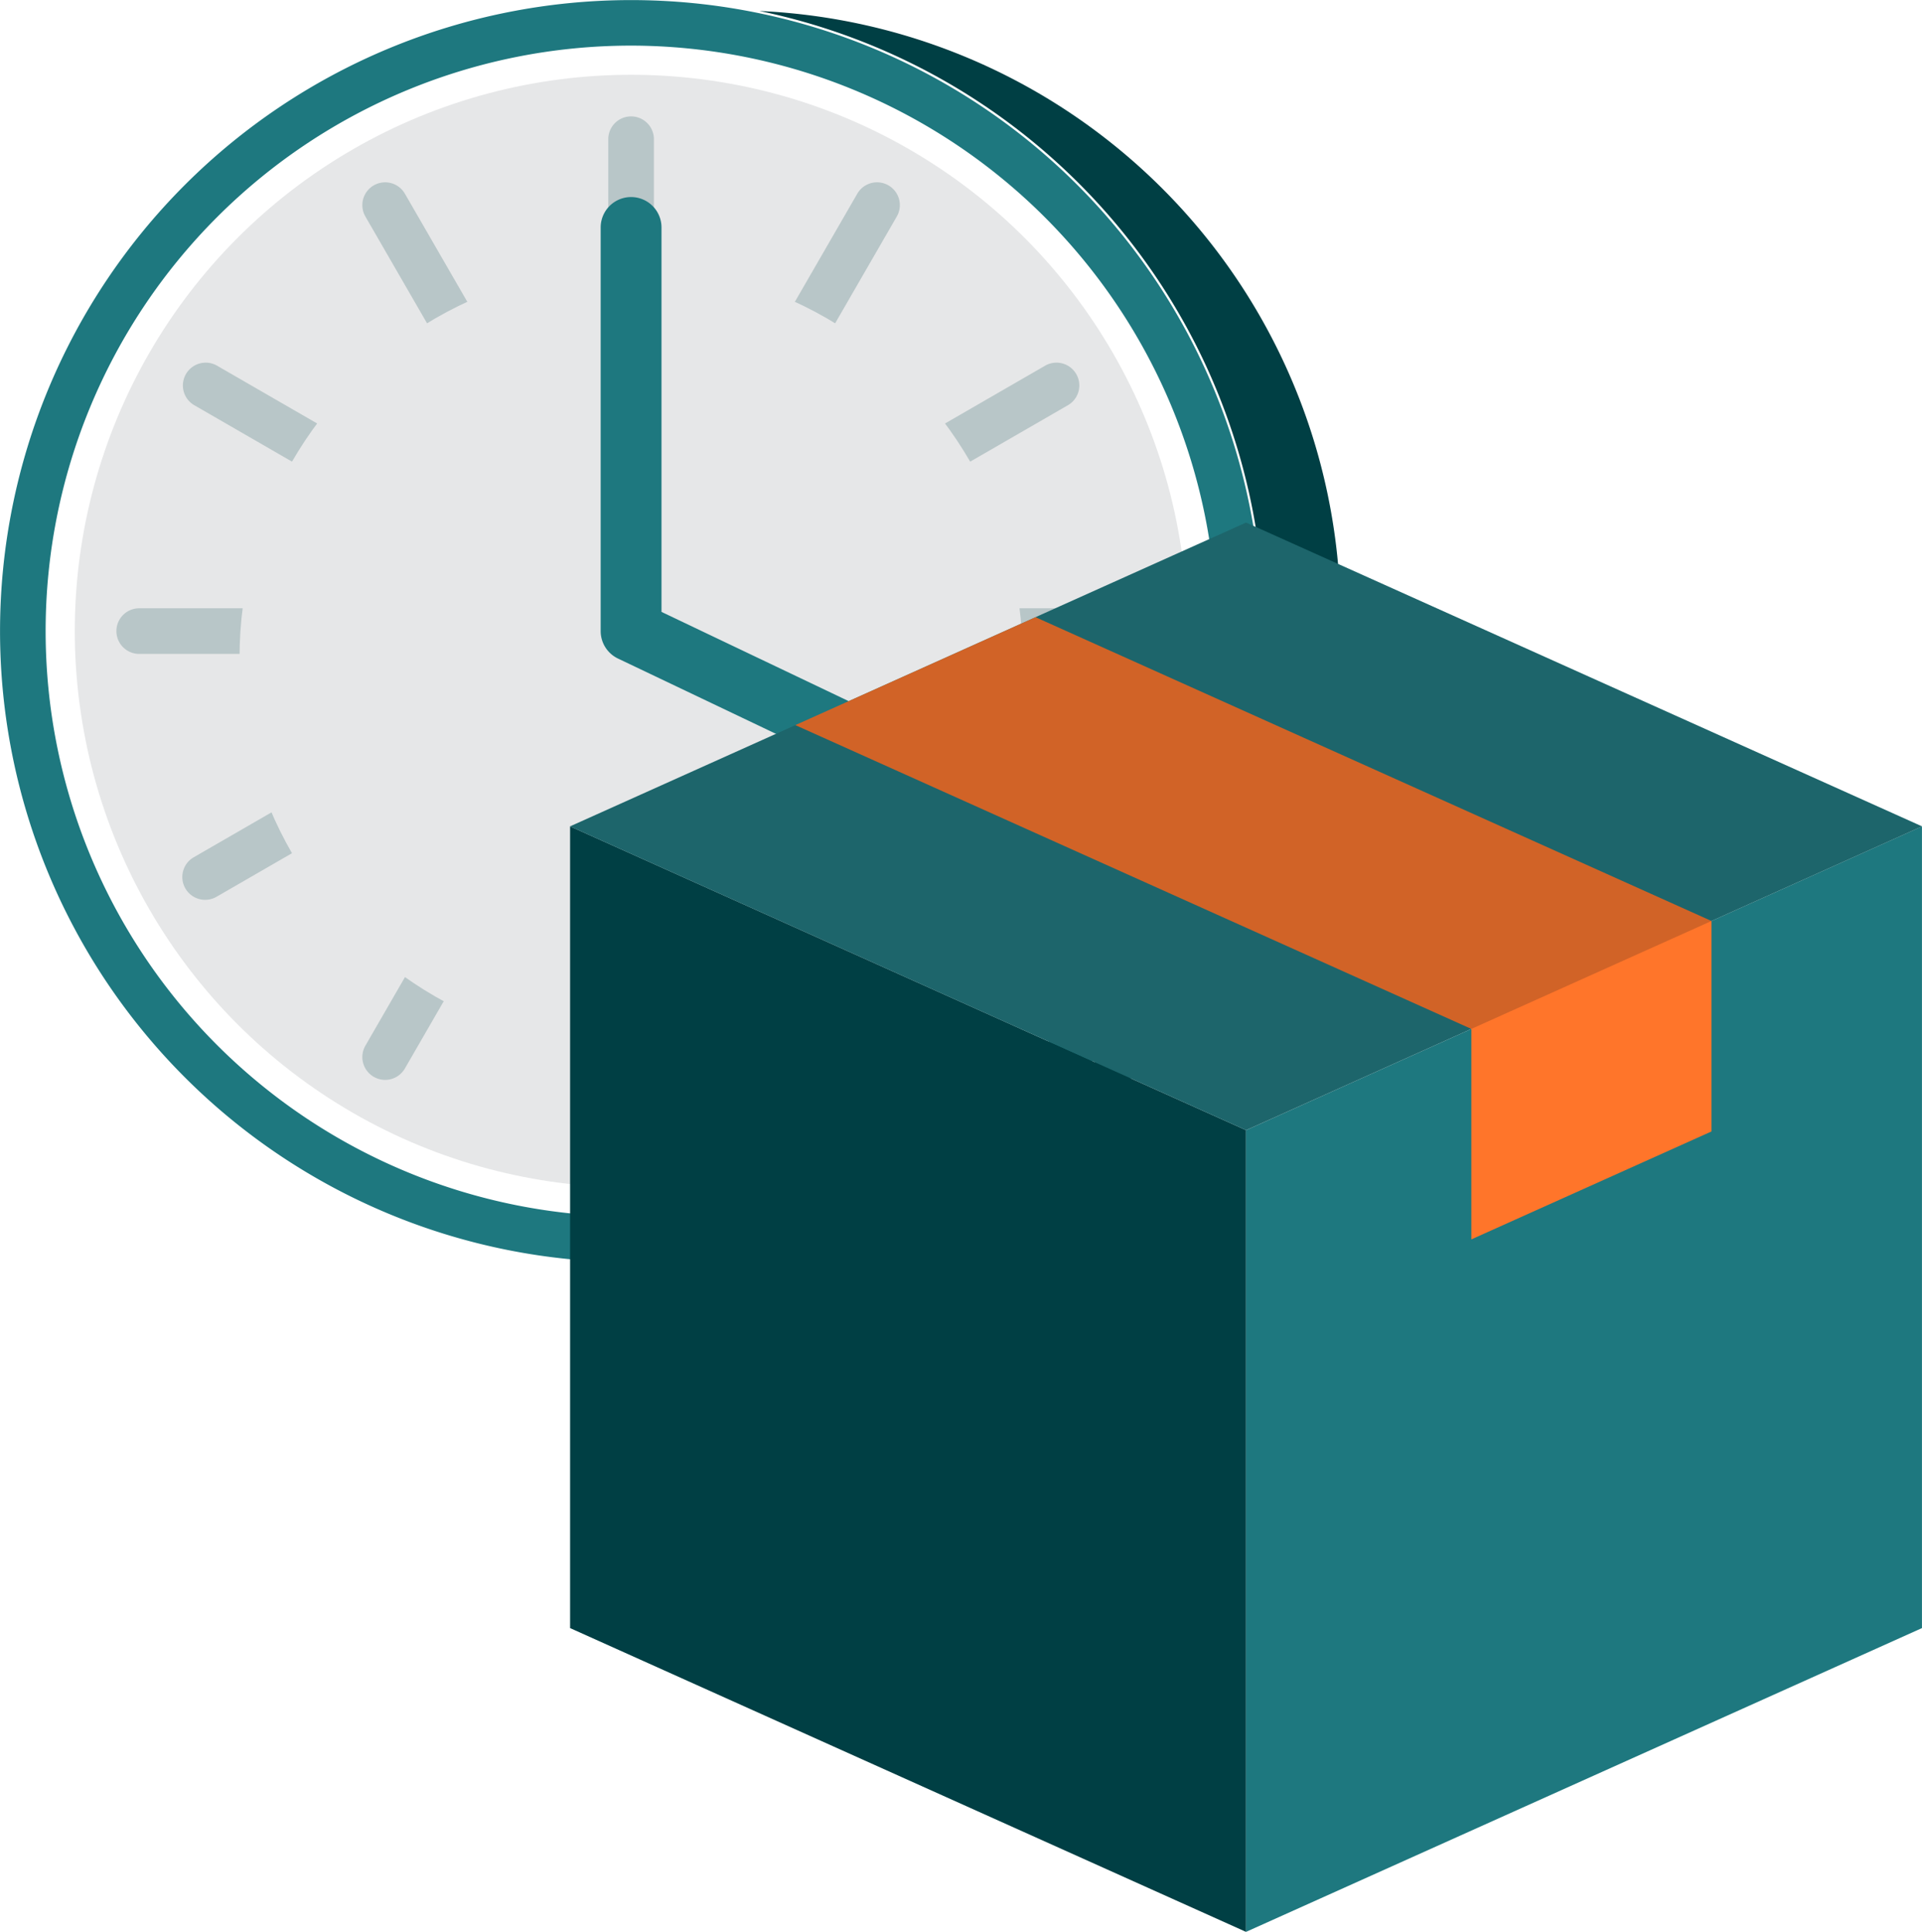 <svg xmlns="http://www.w3.org/2000/svg" width="158.377" height="159.191" viewBox="0 0 158.377 159.191">
  <g id="Group_898" data-name="Group 898" transform="translate(-104.812 -114.407)">
    <g id="Group_896" data-name="Group 896" transform="translate(104.812 114.407)">
      <path id="Path_1037" data-name="Path 1037" d="M156.815,218.414a52,52,0,1,1,52-52A52.062,52.062,0,0,1,156.815,218.414Zm0-100.248A48.244,48.244,0,1,0,205.06,166.41,48.3,48.3,0,0,0,156.815,118.166Z" transform="translate(-104.812 -114.407)" fill="#1e787f"/>
      <g id="Group_894" data-name="Group 894" transform="translate(62.579 0.906)">
        <path id="Path_1038" data-name="Path 1038" d="M246.387,116.457a52.175,52.175,0,0,1,11.955,98.152,50.128,50.128,0,0,0-11.955-98.152Z" transform="translate(-246.387 -116.457)" fill="#003f44"/>
      </g>
      <circle id="Ellipse_45" data-name="Ellipse 45" cx="45.841" cy="45.841" r="45.841" transform="translate(6.162 6.162)" fill="#e6e7e8"/>
      <g id="Group_895" data-name="Group 895" transform="translate(9.593 9.592)" opacity="0.2">
        <path id="Path_1039" data-name="Path 1039" d="M220.089,180.4a1.88,1.88,0,0,1-1.879-1.879V137.987a1.879,1.879,0,0,1,3.759,0v40.532A1.88,1.88,0,0,1,220.089,180.4Z" transform="translate(-177.679 -136.108)" fill="#003f44"/>
        <path id="Path_1040" data-name="Path 1040" d="M194.508,187.253a1.878,1.878,0,0,1-1.629-.94l-20.266-35.1a1.879,1.879,0,1,1,3.255-1.879l20.266,35.1a1.88,1.88,0,0,1-1.626,2.819Z" transform="translate(-152.096 -142.962)" fill="#003f44"/>
        <path id="Path_1041" data-name="Path 1041" d="M175.777,205.981a1.872,1.872,0,0,1-.938-.252l-35.1-20.266a1.88,1.88,0,0,1,1.879-3.255l35.1,20.266a1.879,1.879,0,0,1-.941,3.507Z" transform="translate(-133.368 -161.691)" fill="#003f44"/>
        <path id="Path_1042" data-name="Path 1042" d="M168.925,231.564H128.393a1.879,1.879,0,0,1,0-3.759h40.531a1.879,1.879,0,1,1,0,3.759Z" transform="translate(-126.514 -187.273)" fill="#003f44"/>
        <path id="Path_1043" data-name="Path 1043" d="M140.68,251.828a1.879,1.879,0,0,1-.941-3.507l35.1-20.266a1.879,1.879,0,1,1,1.879,3.255l-35.1,20.266A1.869,1.869,0,0,1,140.68,251.828Z" transform="translate(-133.368 -187.272)" fill="#003f44"/>
        <path id="Path_1044" data-name="Path 1044" d="M174.239,266.665a1.88,1.88,0,0,1-1.626-2.82l20.266-35.1a1.879,1.879,0,0,1,3.255,1.879l-20.266,35.1A1.879,1.879,0,0,1,174.239,266.665Z" transform="translate(-152.096 -187.273)" fill="#003f44"/>
        <path id="Path_1045" data-name="Path 1045" d="M220.089,272.1a1.88,1.88,0,0,1-1.879-1.879V229.684a1.879,1.879,0,1,1,3.759,0v40.531A1.88,1.88,0,0,1,220.089,272.1Z" transform="translate(-177.679 -187.273)" fill="#003f44"/>
        <path id="Path_1046" data-name="Path 1046" d="M240.356,266.664a1.879,1.879,0,0,1-1.629-.94l-20.266-35.1a1.879,1.879,0,0,1,3.255-1.879l20.266,35.1a1.88,1.88,0,0,1-1.626,2.82Z" transform="translate(-177.678 -187.272)" fill="#003f44"/>
        <path id="Path_1047" data-name="Path 1047" d="M255.188,251.829a1.869,1.869,0,0,1-.938-.252l-35.1-20.266a1.879,1.879,0,1,1,1.879-3.255l35.1,20.266a1.879,1.879,0,0,1-.942,3.507Z" transform="translate(-177.678 -187.273)" fill="#003f44"/>
        <path id="Path_1048" data-name="Path 1048" d="M260.621,231.564H220.089a1.879,1.879,0,1,1,0-3.759h40.531a1.879,1.879,0,0,1,0,3.759Z" transform="translate(-177.679 -187.273)" fill="#003f44"/>
        <path id="Path_1049" data-name="Path 1049" d="M220.091,205.98a1.879,1.879,0,0,1-.941-3.507l35.1-20.266a1.88,1.88,0,0,1,1.879,3.255l-35.1,20.266A1.874,1.874,0,0,1,220.091,205.98Z" transform="translate(-177.678 -161.69)" fill="#003f44"/>
        <path id="Path_1050" data-name="Path 1050" d="M220.087,187.253a1.88,1.88,0,0,1-1.626-2.819l20.266-35.1a1.879,1.879,0,1,1,3.255,1.879l-20.266,35.1A1.878,1.878,0,0,1,220.087,187.253Z" transform="translate(-177.678 -142.963)" fill="#003f44"/>
      </g>
      <circle id="Ellipse_46" data-name="Ellipse 46" cx="32.265" cy="32.265" r="32.265" transform="translate(19.738 21.91)" fill="#e6e7e8"/>
      <path id="Path_1051" data-name="Path 1051" d="M241.087,199.8a2.5,2.5,0,0,1-1.077-.244L218.22,189.17a2.506,2.506,0,0,1-1.428-2.262v-33.26a2.506,2.506,0,1,1,5.012,0v31.678l20.363,9.708a2.506,2.506,0,0,1-1.08,4.768Z" transform="translate(-167.295 -134.904)" fill="#1e787f"/>
    </g>
    <g id="Group_897" data-name="Group 897" transform="translate(151.788 157.469)">
      <path id="Path_1052" data-name="Path 1052" d="M266.789,359.559l-55.7-25.033V268.463l55.7,25.033Z" transform="translate(-211.088 -243.43)" fill="#003f44"/>
      <path id="Path_1053" data-name="Path 1053" d="M337.1,359.559l55.7-25.033V268.463L337.1,293.5Z" transform="translate(-281.402 -243.43)" fill="#1e787f"/>
      <path id="Path_1054" data-name="Path 1054" d="M266.789,211.829l-55.7,25.033,55.7,25.033,55.7-25.033Z" transform="translate(-211.088 -211.829)" fill="#1e787f"/>
      <path id="Path_1055" data-name="Path 1055" d="M272.878,229.466l55.7,25.033v17.343l-19.789,8.894V263.393l-55.7-25.033Z" transform="translate(-234.524 -221.67)" fill="#ff752a"/>
      <path id="Path_1056" data-name="Path 1056" d="M266.789,211.829l-55.7,25.033,55.7,25.033,55.7-25.033Z" transform="translate(-211.088 -211.829)" fill="#1d1d1b" opacity="0.2"/>
    </g>
  </g>
</svg>
